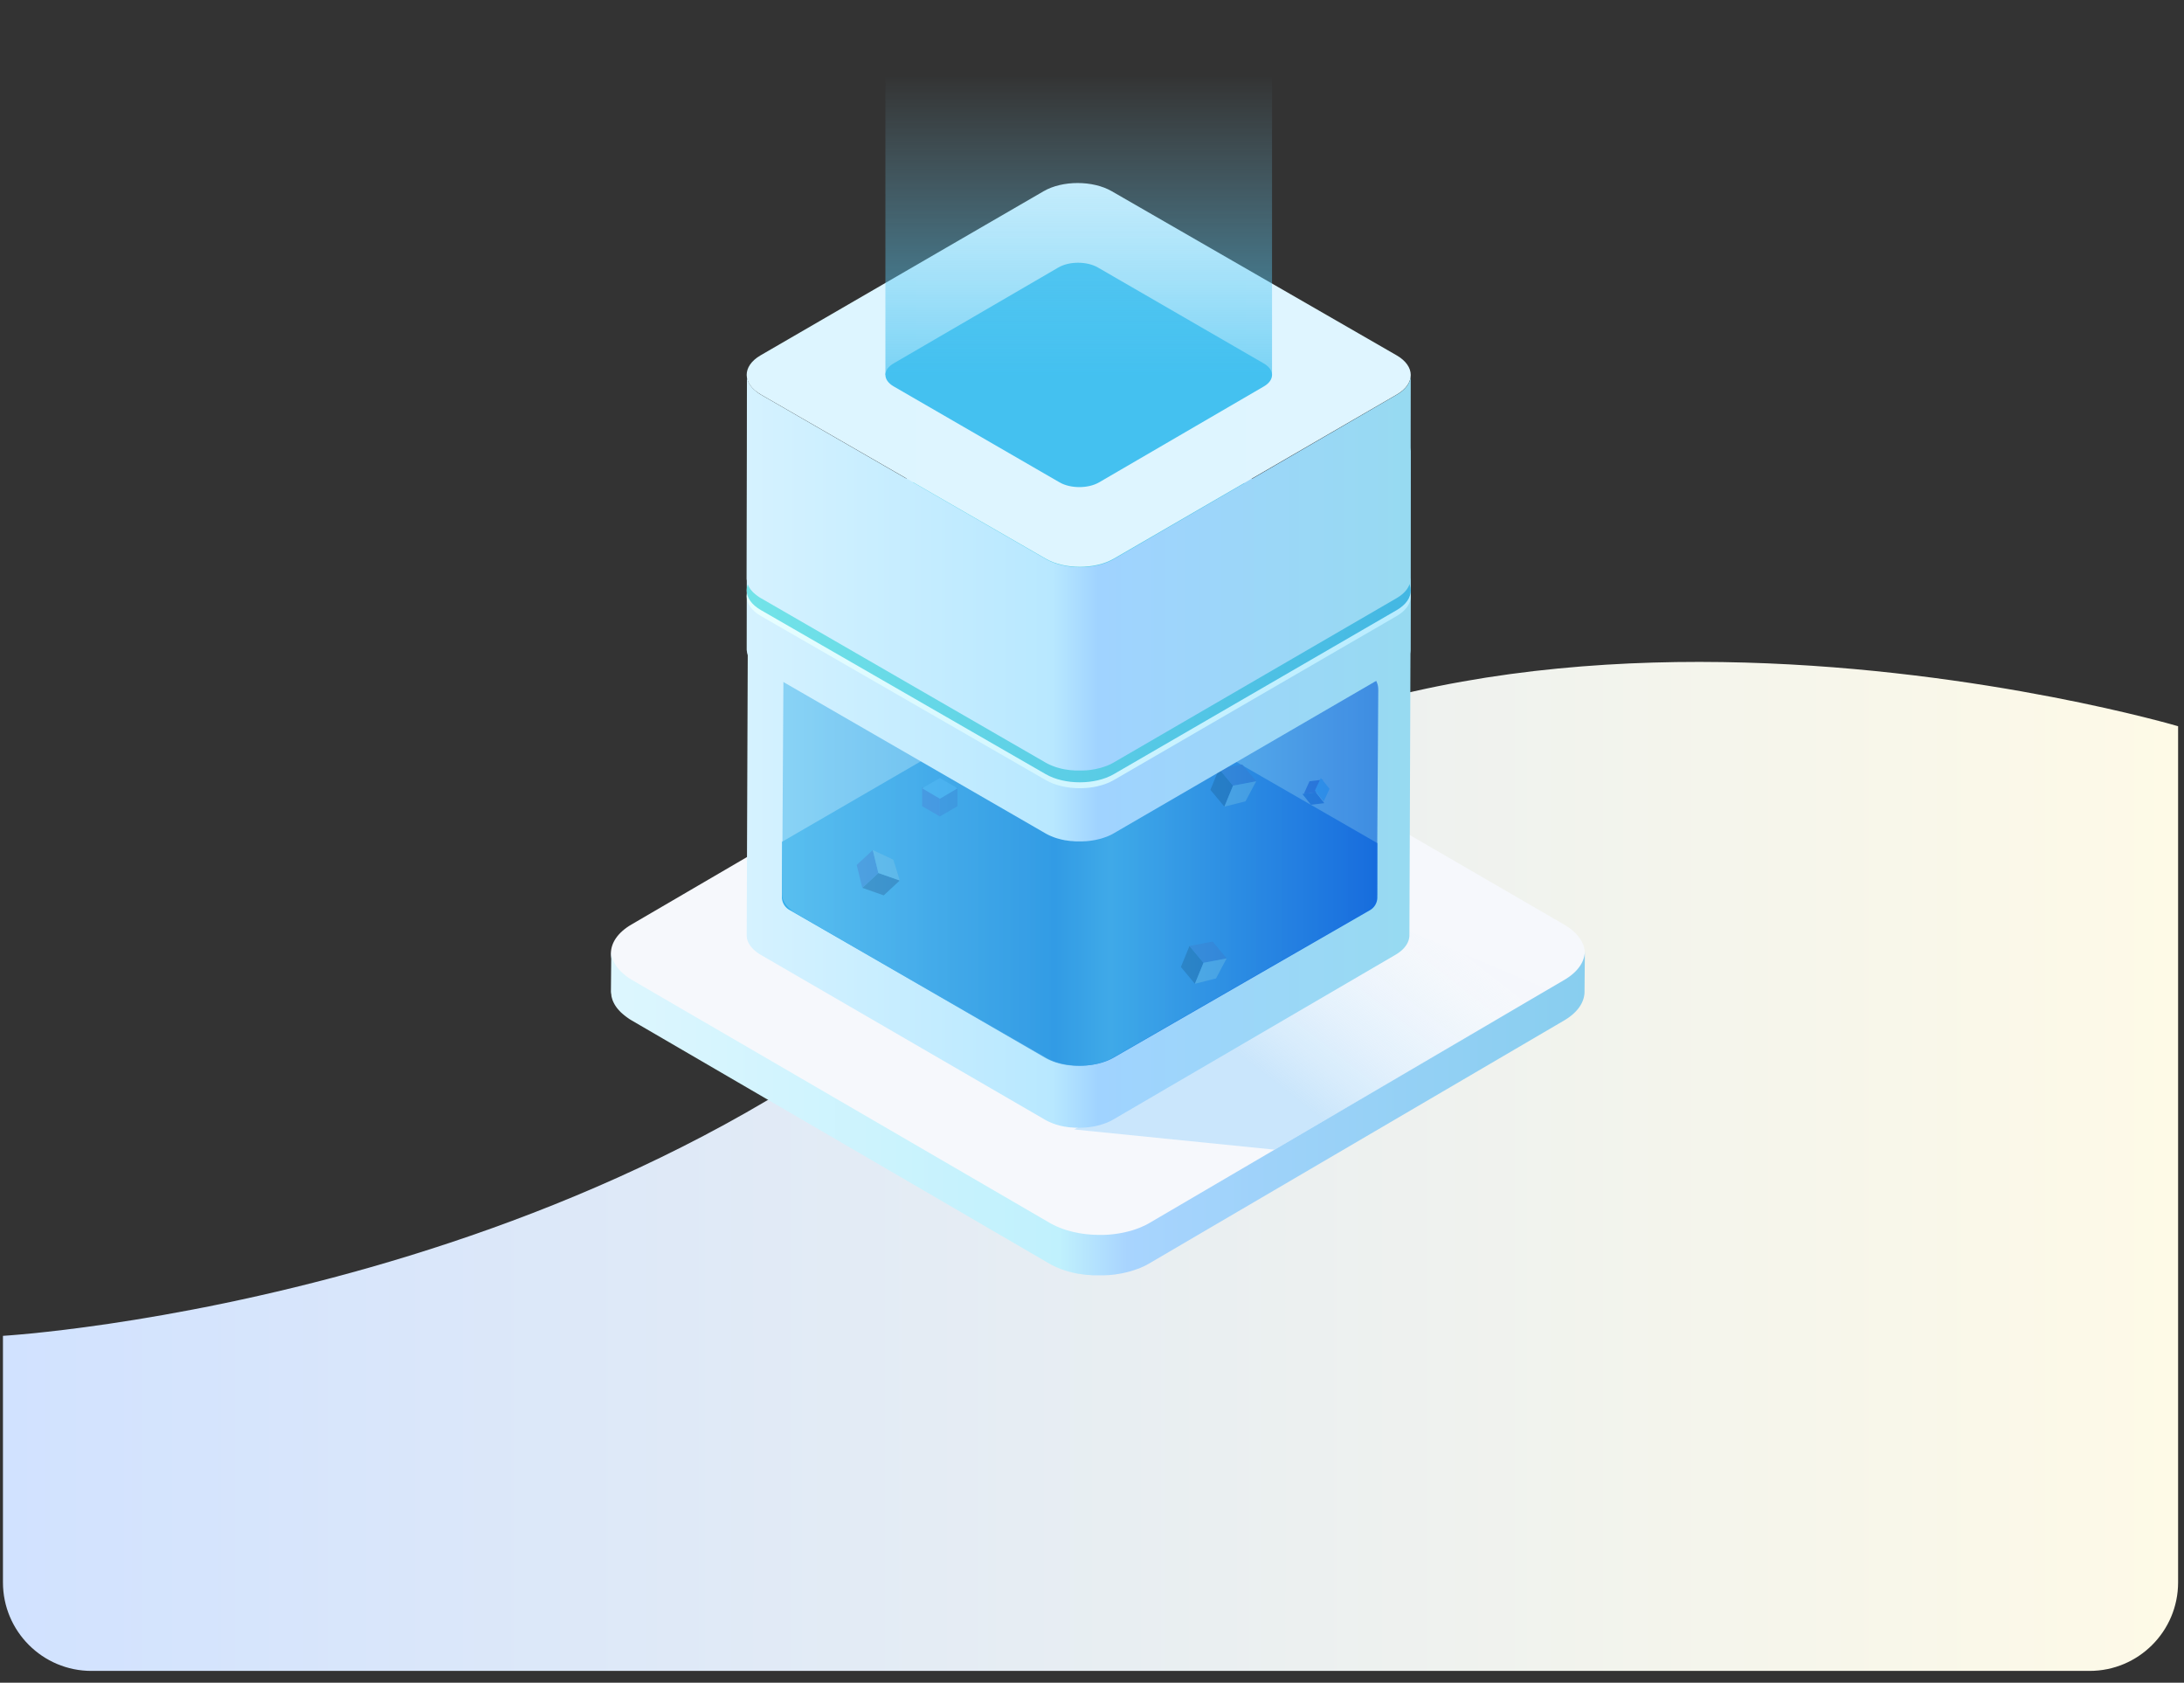 <svg xmlns="http://www.w3.org/2000/svg" width="740" height="570" fill="none"><rect width="100%" height="100%" fill="#333333" stroke="none"/><path fill="url(#a)" fill-rule="evenodd" d="M738 246s-260.874-77-390.788 58.5S1 452.5 1 452.5V536c0 16.569 13.431 30 30 30h677c16.569 0 30-13.431 30-30V246Z" clip-rule="evenodd"/><path fill="url(#b)" d="M388.377 231.075c-9.358-5.43-24.483-5.437-33.777 0l-140.662 82.101c-9.294 5.422-9.245 14.231.113 19.653l141.569 82.102c9.358 5.429 24.49 5.422 33.784 0l140.655-82.109c9.302-5.429 9.245-14.231-.113-19.646l-141.569-82.101Z"/><path fill="url(#c)" d="M207 335.935v-.164l.12-13.771c.002.42.035.84.1 1.256v.142c.065.405.162.803.29 1.192a8.607 8.607 0 0 0 .531 1.313l.085.164c.199.386.422.76.666 1.12l.141.199c.279.389.576.763.893 1.121l.092.092c.276.3.58.593.899.885.198.186.411.364.623.542.213.179.482.393.708.585.227.193.475.35.708.514.404.271.801.542 1.24.799l141.588 82.317c.524.3 1.069.585 1.629.856l.467.221c.453.207.921.407 1.417.592l.382.157c.574.214 1.168.421 1.77.607.34.107.709.2 1.048.292l1.063.293c.354.085.708.15 1.076.228l1.147.236.411.064c.552.09 1.112.169 1.678.235l.432.057.893.072c.545.05 1.09.092 1.635.114.347 0 .709 0 1.041.035.333.036.864 0 1.296 0h1.105l1.197-.064c.368 0 .708-.057 1.105-.092a33.864 33.864 0 0 0 2.237-.279c.347-.057.843-.135 1.261-.214.418-.078.651-.128.977-.2.489-.107.97-.221 1.452-.349.347-.093.708-.178 1.041-.278l.524-.164a37.76 37.76 0 0 0 1.572-.543l.248-.092c.439-.165.85-.357 1.274-.543.206-.1.425-.178.638-.278a24.202 24.202 0 0 0 1.777-.942l140.583-82.345c4.617-2.704 6.926-6.236 6.94-9.781l-.12 13.77c0 3.568-2.323 7.078-6.94 9.782l-140.604 82.324c-.574.335-1.169.649-1.778.942-.212.099-.432.185-.644.278-.397.178-.786.357-1.19.514h-.078l-.248.092c-.517.193-1.041.371-1.579.542l-.517.165-.467.142-.574.136c-.481.128-.963.242-1.452.349-.155.036-.304.086-.467.115l-.51.085c-.418.079-.835.15-1.26.214-.199 0-.39.079-.588.1l-.475.057-1.175.121c-.22 0-.439.058-.659.072-.219.014-.297 0-.453 0l-1.19.064h-3.448c-.546 0-1.091-.071-1.636-.121-.22 0-.439 0-.652-.043h-.248l-.424-.05c-.56-.071-1.126-.15-1.679-.243l-.41-.064h-.22c-.312-.057-.616-.135-.928-.2-.311-.064-.708-.142-1.076-.228l-1.069-.292c-.347-.093-.709-.186-1.041-.293l-.163-.043a35.72 35.72 0 0 1-1.608-.563l-.382-.157c-.475-.186-.935-.386-1.416-.592l-.468-.222a26.913 26.913 0 0 1-1.629-.856l-141.489-82.367-.807-.492-.432-.307c-.25-.166-.486-.337-.708-.513a16.874 16.874 0 0 1-.744-.585c-.241-.2-.425-.357-.623-.543l-.276-.235c-.22-.214-.425-.428-.623-.649l-.092-.093c-.248-.278-.475-.557-.709-.835-.077-.093-.134-.192-.205-.285l-.135-.2a9.072 9.072 0 0 1-.587-.949c0-.057-.057-.114-.085-.171l-.085-.164a10.548 10.548 0 0 1-.439-1.02l-.014-.093a1.147 1.147 0 0 1-.05-.15 9.155 9.155 0 0 1-.276-1.056v-.278a8.034 8.034 0 0 1-.156-1.113Z"/><path fill="url(#d)" fill-rule="evenodd" d="m364 382.6 67.868 6.837 92.799-54.2-48.053-20.221L364 382.6Z" clip-rule="evenodd"/><path fill="url(#e)" fill-rule="evenodd" d="M253.063 317.541v.189c.046.243.109.483.188.717l.029.102a6.144 6.144 0 0 0 .332.789l.053.112.058.116c.121.218.255.431.4.644l.096.136.038.055c.031.046.063.094.097.139.145.188.304.377.482.566l.063.063c.135.15.27.296.419.441l.188.16c.135.126.28.247.429.368.15.121.328.266.482.397.104.088.217.165.327.24v.001l.155.108.11.08.002.001c.069.051.108.08.182.127l.55.334 96.377 55.886c.357.203.728.397 1.108.581l.319.15c.308.141.626.276.964.402l.255.107c.362.135.723.261 1.099.382l.106.029c.179.056.364.105.544.154h.004l.165.045.728.199c.157.038.315.069.475.102h.004a14.485 14.485 0 0 1 .406.086l.109.025c.125.028.236.054.366.077h.154l.275.044c.38.063.761.116 1.147.165l.289.033h.164c.149 0 .299 0 .448.03.371.033.738.062 1.109.077H366.228l.482-.024c.275 0 .545 0 .814-.044h.309c.062 0 .159-.013.259-.026.063-.008.127-.017.184-.022l.805-.083.318-.038c.097 0 .189-.021.281-.042.041-.009.083-.019.124-.026.285-.044.574-.092.853-.145.092 0 .187-.022.28-.043l.072-.016c.067-.013.126-.029.185-.044.045-.011.088-.023.133-.033.333-.073.661-.15.989-.237l.385-.092.323-.097.352-.112c.366-.116.723-.237 1.075-.368l.169-.063h.053c.183-.071.362-.15.54-.23l.159-.071.072-.031.038-.017c.068-.031.137-.06.206-.088l.001-.001c.077-.032.153-.064.227-.099a16.98 16.98 0 0 0 1.215-.64l95.692-55.842c3.143-1.835 4.719-4.238 4.724-6.645L478 197.403a3.144 3.144 0 0 1-.022.299v.001l-.008.074-.002.028-.005.047c.21-2.579-1.367-5.204-4.764-7.169l-96.343-55.909c-6.367-3.696-16.653-3.701-22.987 0l-95.697 55.885c-3.143 1.835-4.714 4.238-4.719 6.643v.022L253 316.689v.111c.007.248.027.496.063.741Z" clip-rule="evenodd"/><path fill="url(#f)" d="M376.666 233.759c-6.38-3.676-16.693-3.681-23.03 0l-88.615 51.363-.091 18.72a4.998 4.998 0 0 0 2.504 4.357l86.898 50.046c6.38 3.676 16.697 3.671 23.034 0l86.805-49.926a5 5 0 0 0 2.507-4.335l-.003-18.388-90.009-51.837Z"/><path fill="#236DCE" fill-rule="evenodd" d="M318.453 270.029v6.534l6-3.466v-6.534l-6 3.466Z" clip-rule="evenodd"/><path fill="#3266D0" fill-rule="evenodd" d="m312.453 273.097 6 3.466v-6.534l-6-3.466v6.534Z" clip-rule="evenodd"/><path fill="#46B9FF" fill-rule="evenodd" d="m318.453 263.563-6 3.465 6 3.535 6-3.535-6-3.465Z" clip-rule="evenodd"/><path fill="#014082" fill-rule="evenodd" d="m297.61 295.711-5.435 5.037 7.258 2.545 5.436-5.037-7.259-2.545Z" clip-rule="evenodd"/><path fill="#2A60C2" fill-rule="evenodd" d="m290.284 292.988 1.891 7.76 5.435-5.037-1.89-7.76-5.436 5.037Z" clip-rule="evenodd"/><path fill="#73BEE6" fill-rule="evenodd" d="m302.686 291.203-6.966-3.252 1.89 7.76 7.259 2.545-2.183-7.053Z" clip-rule="evenodd"/><path fill="#236DCE" fill-rule="evenodd" d="m445.822 268.384-4.54.558 2.896 3.674 4.54-.557-2.896-3.675Z" clip-rule="evenodd"/><path fill="#3266D0" fill-rule="evenodd" d="m443.691 264.646-1.921 4.266 4.54-.558 1.92-4.265-4.539.557Z" clip-rule="evenodd"/><path fill="#46B9FF" fill-rule="evenodd" d="m450.481 267.196-2.944-3.669-2.018 4.278 2.993 3.662 1.969-4.271Z" clip-rule="evenodd"/><path fill="#014082" fill-rule="evenodd" d="m417.783 266.125-4.746-5.692-2.921 7.116 4.745 5.691 2.922-7.115Z" clip-rule="evenodd"/><path fill="#2A60C2" fill-rule="evenodd" d="m420.885 258.952-7.848 1.481 4.746 5.692 7.848-1.482-4.746-5.691Z" clip-rule="evenodd"/><path fill="#73BEE6" fill-rule="evenodd" d="m422.019 271.43 3.612-6.787-7.848 1.482-2.922 7.115 7.158-1.81Z" clip-rule="evenodd"/><path fill="#014082" fill-rule="evenodd" d="m407.783 326.125-4.746-5.692-2.921 7.116 4.745 5.691 2.922-7.115Z" clip-rule="evenodd"/><path fill="#2A60C2" fill-rule="evenodd" d="m410.885 318.952-7.848 1.481 4.746 5.692 7.848-1.482-4.746-5.691Z" clip-rule="evenodd"/><path fill="#73BEE6" fill-rule="evenodd" d="m412.019 331.43 3.612-6.787-7.848 1.482-2.922 7.115 7.158-1.81Z" clip-rule="evenodd"/><path fill="url(#g)" fill-opacity=".7" fill-rule="evenodd" d="M265.063 303.541v.189c.046.243.109.483.188.717l.029.102a6.144 6.144 0 0 0 .332.789l.053.112.058.116c.121.218.255.431.4.644l.096.136.038.055c.031.046.063.094.097.139.145.188.304.377.482.566l.063.063c.135.15.27.296.419.441l.188.16c.135.126.28.247.429.368.15.121.328.266.482.397.104.088.217.165.327.24v.001l.155.108.051.036.061.045c.069.051.108.08.182.127l.55.334 84.377 48.886c.357.203.728.397 1.108.581l.319.15c.308.141.626.276.964.402l.255.107c.362.135.723.261 1.099.382l.106.029c.179.056.364.105.544.154h.004l.004.002.01.002.151.041.728.199c.157.038.314.069.474.101l.001.001h.004c.084.017.168.034.254.053.098.02.182.04.261.058h.003l.088.02.07.016.108.023.097.018h.154l.275.044c.38.063.761.116 1.147.165l.289.033h.164c.149 0 .299 0 .448.03.371.033.738.062 1.109.077H366.228l.482-.024c.275 0 .545 0 .814-.044h.309c.062 0 .159-.013.259-.026.063-.008.127-.017.184-.022l.805-.083.318-.038c.097 0 .189-.021.281-.042h.001l.08-.018.017-.003.026-.005c.285-.044.574-.092.853-.145.092 0 .187-.022.28-.043l.072-.016c.067-.013.126-.029.185-.044.045-.011.088-.023.133-.033.333-.073.661-.15.989-.237l.385-.092.323-.097.352-.112c.366-.116.723-.237 1.075-.368l.169-.063h.053c.183-.071.362-.15.54-.23l.269-.119.081-.036.033-.014.034-.014.058-.024.001-.001c.077-.032.153-.064.227-.099a16.98 16.98 0 0 0 1.215-.64l84.692-48.842c3.143-1.835 4.719-4.238 4.724-6.645l.453-69.37a2.96 2.96 0 0 1-.022.291v.006l-.009.082-.006.062c.21-2.579-1.367-5.204-4.764-7.169l-85.343-62.909c-6.367-3.696-16.653-3.701-22.987 0l-83.697 58.885c-3.143 1.835-4.714 4.238-4.719 6.643v.022L265 302.689v.111c.007.248.027.496.063.741Z" clip-rule="evenodd"/><path fill="url(#h)" d="M253 220.035v-.111l.082-68.924c.001.284.024.568.068.849v.097a5.314 5.314 0 0 0 .231.907c.09.27.2.532.329.786l.058.111c.136.261.287.514.454.758l.096.135a9.6 9.6 0 0 0 .609.757l.062.063c.189.203.396.4.613.598.136.126.281.246.425.367.145.12.329.265.483.395.155.131.324.237.483.348.275.183.546.366.845.54l96.538 55.668c.357.202.729.395 1.11.579l.319.149c.309.14.627.275.965.401l.261.106c.391.145.797.285 1.207.41.232.072.483.135.715.198l.724.198c.241.058.483.101.734.154l.782.159.28.044c.377.061.758.114 1.144.159l.295.038.608.049c.372.034.744.062 1.116.077.236 0 .483 0 .709.024.227.024.59 0 .884 0h.753l.816-.043c.251 0 .483-.039.753-.063a22.09 22.09 0 0 0 1.526-.188c.237-.039.575-.092.86-.145a23.739 23.739 0 0 0 1.656-.371c.236-.063.483-.121.71-.189l.357-.111a25.01 25.01 0 0 0 1.072-.366l.169-.063c.299-.111.579-.241.869-.367.14-.067.29-.12.434-.188.416-.198.821-.41 1.212-.637l95.852-55.687c3.148-1.828 4.722-4.216 4.732-6.614l-.082 68.924c0 2.412-1.584 4.786-4.732 6.615l-95.866 55.672c-.391.227-.797.439-1.212.637-.145.067-.295.125-.44.188-.27.121-.535.241-.811.347h-.053l-.169.063c-.352.13-.71.251-1.077.367l-.352.111-.319.096-.391.092c-.328.087-.656.164-.99.236-.106.024-.207.058-.318.078l-.348.057c-.285.053-.57.102-.859.145-.136 0-.266.053-.401.068l-.324.038-.801.082c-.15 0-.299.039-.449.049-.15.009-.203 0-.309 0l-.811.043h-2.352c-.371 0-.743-.048-1.115-.082-.15 0-.299 0-.444-.029h-.169l-.29-.034a28.62 28.62 0 0 1-1.144-.164l-.28-.043h-.15c-.212-.039-.42-.092-.632-.135-.213-.044-.483-.097-.734-.155l-.729-.198c-.237-.062-.483-.125-.71-.197l-.111-.029a24.73 24.73 0 0 1-1.096-.381l-.261-.107c-.324-.125-.637-.26-.966-.4l-.318-.15a17.867 17.867 0 0 1-1.111-.579l-96.47-55.701-.55-.333-.295-.207a7.677 7.677 0 0 1-.483-.348 11.54 11.54 0 0 1-.931-.762l-.189-.159c-.149-.145-.289-.29-.425-.439l-.062-.063c-.169-.188-.324-.376-.483-.564-.053-.063-.092-.131-.14-.193l-.092-.136a5.979 5.979 0 0 1-.401-.641c0-.039-.038-.077-.058-.116l-.058-.111a7.256 7.256 0 0 1-.299-.69l-.01-.063a6.251 6.251 0 0 1-.222-.815v-.188a5.458 5.458 0 0 1-.106-.753Z"/><path fill="url(#i)" d="M376.666 139.759c-6.38-3.676-16.693-3.681-23.03 0l-95.905 55.589c-6.338 3.672-6.304 9.636.077 13.307l96.524 55.59c6.38 3.676 16.698 3.671 23.035 0l95.901-55.594c6.342-3.677 6.303-9.636-.078-13.303l-96.524-55.589Z"/><path fill="url(#j)" d="M376.666 137.759c-6.38-3.676-16.693-3.681-23.03 0l-95.905 55.589c-6.338 3.672-6.304 9.636.077 13.307l96.524 55.59c6.38 3.676 16.698 3.671 23.035 0l95.901-55.594c6.342-3.677 6.303-9.636-.078-13.303l-96.524-55.589Z"/><path fill="url(#k)" d="M376.666 64.759c-6.38-3.676-16.693-3.681-23.03 0l-95.905 55.589c-6.338 3.672-6.304 9.636.077 13.307l96.524 55.59c6.38 3.676 16.698 3.671 23.035 0l95.901-55.594c6.342-3.677 6.303-9.636-.078-13.303l-96.524-55.59Z"/><path fill="#44C1F0" d="M372.001 90.613c-3.715-2.15-9.719-2.152-13.408 0l-55.839 32.498c-3.689 2.147-3.67 5.634.045 7.78l56.199 32.498c3.715 2.149 9.721 2.147 13.411 0l55.836-32.501c3.692-2.149 3.67-5.633-.045-7.777l-56.199-32.498Z"/><path fill="url(#l)" d="M253 196.035v-.111l.082-68.924c.001.284.024.568.068.849v.097a5.314 5.314 0 0 0 .231.907c.09.27.2.532.329.786l.058.111c.136.261.287.514.454.758l.096.135a9.6 9.6 0 0 0 .609.757l.062.063c.189.203.396.4.613.598.136.126.281.246.425.367.145.12.329.265.483.395.155.131.324.237.483.348.275.183.546.366.845.54l96.538 55.668c.357.202.729.395 1.11.579l.319.149c.309.14.627.275.965.401l.261.106c.391.145.797.285 1.207.41.232.072.483.135.715.198l.724.198c.241.058.483.101.734.154l.782.159.28.044c.377.061.758.114 1.144.159l.295.038.608.049c.372.034.744.062 1.116.077.236 0 .483 0 .709.024.227.024.59 0 .884 0h.753l.816-.043c.251 0 .483-.039.753-.063a22.09 22.09 0 0 0 1.526-.188c.237-.039.575-.092.86-.145a23.739 23.739 0 0 0 1.656-.371c.236-.063.483-.121.71-.189l.357-.111a25.01 25.01 0 0 0 1.072-.366l.169-.063c.299-.111.579-.241.869-.367.14-.067.29-.12.434-.188.416-.198.821-.41 1.212-.637l95.852-55.687c3.148-1.828 4.722-4.216 4.732-6.614l-.082 68.924c0 2.412-1.584 4.786-4.732 6.615l-95.866 55.672c-.391.227-.797.439-1.212.637-.145.067-.295.125-.44.188-.27.121-.535.241-.811.347h-.053l-.169.063c-.352.13-.71.251-1.077.367l-.352.111-.319.096-.391.092c-.328.087-.656.164-.99.236-.106.024-.207.058-.318.078l-.348.057c-.285.053-.57.102-.859.145-.136 0-.266.053-.401.068l-.324.038-.801.082c-.15 0-.299.039-.449.049-.15.009-.203 0-.309 0l-.811.043h-2.352c-.371 0-.743-.048-1.115-.082-.15 0-.299 0-.444-.029h-.169l-.29-.034a28.62 28.62 0 0 1-1.144-.164l-.28-.043h-.15c-.212-.039-.42-.092-.632-.135-.213-.044-.483-.097-.734-.155l-.729-.198c-.237-.062-.483-.125-.71-.197l-.111-.029a24.73 24.73 0 0 1-1.096-.381l-.261-.107c-.324-.125-.637-.26-.966-.4l-.318-.15a17.867 17.867 0 0 1-1.111-.579l-96.47-55.701-.55-.333-.295-.207a7.677 7.677 0 0 1-.483-.348 11.54 11.54 0 0 1-.931-.762l-.189-.159c-.149-.145-.289-.29-.425-.439l-.062-.063c-.169-.188-.324-.376-.483-.564-.053-.063-.092-.131-.14-.193l-.092-.136a5.979 5.979 0 0 1-.401-.641c0-.039-.038-.077-.058-.116l-.058-.111a7.256 7.256 0 0 1-.299-.69l-.01-.063a6.251 6.251 0 0 1-.222-.815v-.188a5.458 5.458 0 0 1-.106-.753Z"/><path fill="url(#m)" d="M300 26h131v101H300z"/><defs><linearGradient id="g" x1="467" x2="265" y1="161.056" y2="161.056" gradientUnits="userSpaceOnUse"><stop stop-color="#196CDC"/><stop offset=".45" stop-color="#4CB7E9"/><stop offset=".541" stop-color="#39A0E4"/><stop offset="1" stop-color="#6AC6F2"/></linearGradient><linearGradient id="a" x1="738" x2="1" y1="392.049" y2="392.049" gradientUnits="userSpaceOnUse"><stop stop-color="#FEFAE7"/><stop offset=".488" stop-color="#E8EEF2"/><stop offset="1" stop-color="#D1E2FF"/></linearGradient><linearGradient id="c" x1="537" x2="207" y1="322.031" y2="322.031" gradientUnits="userSpaceOnUse"><stop stop-color="#88CEEF"/><stop offset=".47" stop-color="#A8D4FE"/><stop offset=".54" stop-color="#C0F1FD"/><stop offset="1" stop-color="#DDF6FE"/></linearGradient><linearGradient id="d" x1="485.287" x2="439.87" y1="314.88" y2="372.923" gradientUnits="userSpaceOnUse"><stop stop-color="#DFF3FE" stop-opacity=".01"/><stop offset="1" stop-color="#9ED4FC" stop-opacity=".495"/></linearGradient><linearGradient id="e" x1="478" x2="253" y1="132.071" y2="132.071" gradientUnits="userSpaceOnUse"><stop stop-color="#97DAF1"/><stop offset=".47" stop-color="#A0D3FF"/><stop offset=".54" stop-color="#B8E8FF"/><stop offset="1" stop-color="#D5F2FF"/></linearGradient><linearGradient id="f" x1="466.679" x2="268.447" y1="232.139" y2="232.139" gradientUnits="userSpaceOnUse"><stop stop-color="#126DE2"/><stop offset="1" stop-color="#30AEEC"/></linearGradient><linearGradient id="b" x1="537.002" x2="207.003" y1="227.003" y2="227.003" gradientUnits="userSpaceOnUse"><stop stop-color="#F6F8FC"/><stop offset="1" stop-color="#F6F8FC"/></linearGradient><linearGradient id="h" x1="478" x2="253" y1="151.038" y2="151.038" gradientUnits="userSpaceOnUse"><stop stop-color="#97DAF1"/><stop offset=".47" stop-color="#A0D3FF"/><stop offset=".54" stop-color="#B8E8FF"/><stop offset="1" stop-color="#D5F2FF"/></linearGradient><linearGradient id="i" x1="478.001" x2="256.938" y1="138.139" y2="138.139" gradientUnits="userSpaceOnUse"><stop stop-color="#B8ECFF"/><stop offset="1" stop-color="#E7FEFF"/></linearGradient><linearGradient id="j" x1="478.001" x2="255.455" y1="135.711" y2="135.711" gradientUnits="userSpaceOnUse"><stop stop-color="#43B7E3"/><stop offset="1" stop-color="#72E3E8"/></linearGradient><linearGradient id="k" x1="478.001" x2="254.815" y1="62.526" y2="62.526" gradientUnits="userSpaceOnUse"><stop stop-color="#DFF5FF"/><stop offset="1" stop-color="#DDF5FF"/></linearGradient><linearGradient id="l" x1="478" x2="253" y1="127.038" y2="127.038" gradientUnits="userSpaceOnUse"><stop stop-color="#97DAF1"/><stop offset=".47" stop-color="#A0D3FF"/><stop offset=".54" stop-color="#B8E8FF"/><stop offset="1" stop-color="#D5F2FF"/></linearGradient><linearGradient id="m" x1="301.057" x2="301.057" y1="26.409" y2="126.594" gradientUnits="userSpaceOnUse"><stop stop-color="#87D6F4" stop-opacity=".01"/><stop offset="1" stop-color="#44C1F0" stop-opacity=".649"/></linearGradient></defs></svg>